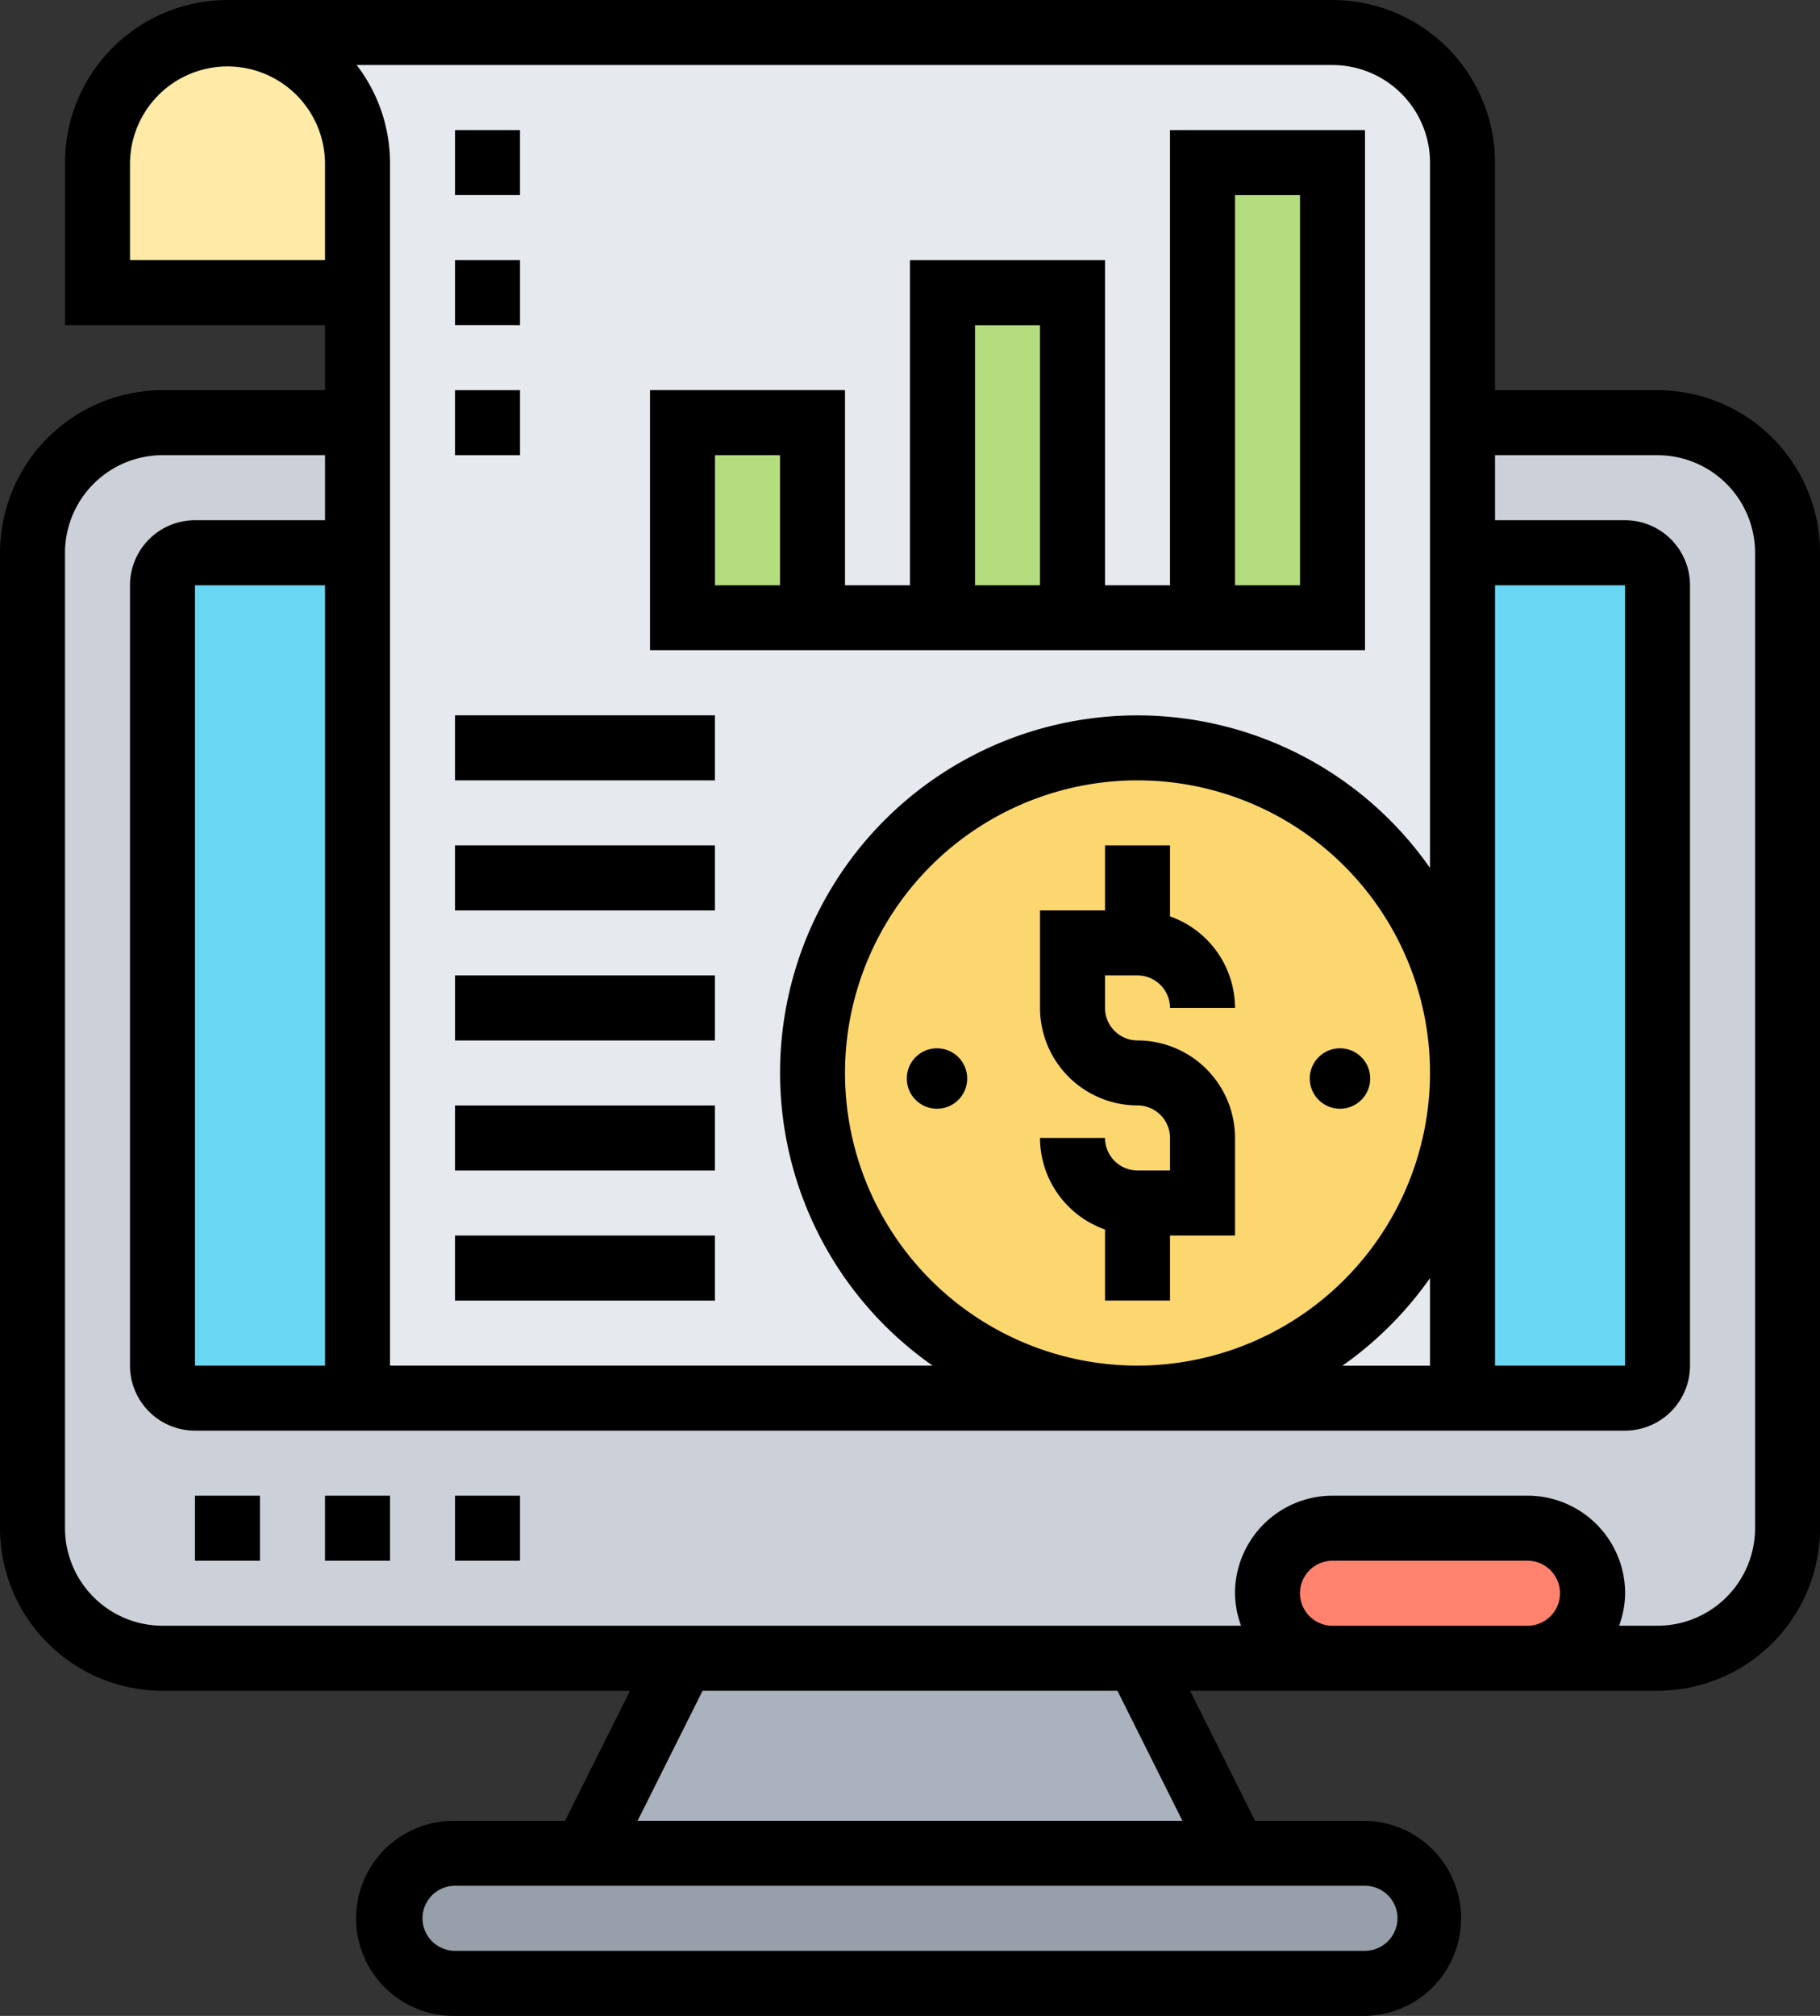 <svg xmlns="http://www.w3.org/2000/svg" width="90.322" height="100" viewBox="0 0 90.322 100"><rect x="0" y="0" width="90.322" height="100" fill="#333333" stroke="none"/><g id="accounting_2_" data-name="accounting (2)" transform="translate(-4 -1)"><path id="Path_22479" data-name="Path 22479" d="M64.387,58a3.235,3.235,0,0,1,3.226,3.226,3.249,3.249,0,0,1-3.226,3.226H19.226A3.235,3.235,0,0,1,16,61.226,3.249,3.249,0,0,1,19.226,58H64.387Z" transform="translate(7.355 34.935)" fill="#969faa"></path><path id="Path_22480" data-name="Path 22480" d="M49.419,52l4.839,9.677H22L26.839,52Z" transform="translate(11.032 31.258)" fill="#aab2bd"></path><path id="Path_22481" data-name="Path 22481" d="M69.516,75.29H11.452A6.45,6.45,0,0,1,5,68.839V20.452A6.45,6.45,0,0,1,11.452,14h9.677v6.452H13.065a1.618,1.618,0,0,0-1.613,1.613v38.71a1.618,1.618,0,0,0,1.613,1.613H84.032a1.618,1.618,0,0,0,1.613-1.613V22.065a1.618,1.618,0,0,0-1.613-1.613H75.968V14h9.677A6.45,6.45,0,0,1,92.1,20.452V68.839a6.45,6.45,0,0,1-6.452,6.452H79.194a3.249,3.249,0,0,0,3.226-3.226,3.235,3.235,0,0,0-3.226-3.226H69.516a3.249,3.249,0,0,0-3.226,3.226A3.235,3.235,0,0,0,69.516,75.29Z" transform="translate(0.613 7.968)" fill="#ccd1d9"></path><path id="Path_22482" data-name="Path 22482" d="M55.9,48a3.235,3.235,0,0,1,3.226,3.226A3.249,3.249,0,0,1,55.9,54.452H46.226A3.235,3.235,0,0,1,43,51.226,3.249,3.249,0,0,1,46.226,48Z" transform="translate(23.903 28.806)" fill="#ff826e"></path><path id="Path_22483" data-name="Path 22483" d="M18.677,18V59.935H10.613A1.618,1.618,0,0,1,9,58.323V19.613A1.618,1.618,0,0,1,10.613,18Z" transform="translate(3.065 10.419)" fill="#69d6f4"></path><path id="Path_22484" data-name="Path 22484" d="M58.677,19.613v38.71a1.618,1.618,0,0,1-1.613,1.613H49V18h8.065A1.618,1.618,0,0,1,58.677,19.613Z" transform="translate(27.581 10.419)" fill="#69d6f4"></path><path id="Path_22485" data-name="Path 22485" d="M19.9,8.452V14.9H7V8.452a6.452,6.452,0,1,1,12.9,0Z" transform="translate(1.839 0.613)" fill="#ffeaa7"></path><path id="Path_22486" data-name="Path 22486" d="M65.839,2H11a6.45,6.45,0,0,1,6.452,6.452v61.29H72.29V8.452A6.45,6.45,0,0,0,65.839,2Z" transform="translate(4.29 0.613)" fill="#e6e9ed"></path><g id="Group_5052" data-name="Group 5052" transform="translate(37.871 9.065)"><path id="Path_22487" data-name="Path 22487" d="M41,6h6.452V28.581H41Z" transform="translate(-15.194 -6)" fill="#b4dd7f"></path><path id="Path_22488" data-name="Path 22488" d="M33,10h6.452V26.129H33Z" transform="translate(-20.097 -3.548)" fill="#b4dd7f"></path><path id="Path_22489" data-name="Path 22489" d="M25,14h6.452v9.677H25Z" transform="translate(-25 -1.097)" fill="#b4dd7f"></path></g><path id="Path_22490" data-name="Path 22490" d="M45.129,24A16.129,16.129,0,1,1,29,40.129,16.135,16.135,0,0,1,45.129,24Z" transform="translate(15.323 14.097)" fill="#fcd770"></path><path id="Path_22491" data-name="Path 22491" d="M86.258,20.355H78.194V9.065A8.074,8.074,0,0,0,70.129,1H15.29A8.074,8.074,0,0,0,7.226,9.065v8.065h12.9v3.226H12.065A8.074,8.074,0,0,0,4,28.419V76.806a8.074,8.074,0,0,0,8.065,8.065h23.2l-3.226,6.452H26.581a4.839,4.839,0,1,0,0,9.677H71.742a4.839,4.839,0,0,0,0-9.677H66.287l-3.226-6.452h23.2a8.074,8.074,0,0,0,8.065-8.065V28.419A8.074,8.074,0,0,0,86.258,20.355ZM74.968,64.4v4.347H70.621A17.889,17.889,0,0,0,74.968,64.4ZM60.452,68.742A14.516,14.516,0,1,1,74.968,54.226,14.534,14.534,0,0,1,60.452,68.742Zm17.742-38.71h6.452v38.71H78.194ZM74.968,9.065V44.056A17.727,17.727,0,1,0,50.282,68.742H23.355V9.065A7.981,7.981,0,0,0,21.7,4.226H70.129A4.845,4.845,0,0,1,74.968,9.065ZM20.129,68.742H13.677V30.032h6.452ZM10.452,13.9V9.065a4.839,4.839,0,0,1,9.677,0V13.9Zm62.9,82.258a1.616,1.616,0,0,1-1.613,1.613H26.581a1.613,1.613,0,1,1,0-3.226H71.742A1.616,1.616,0,0,1,73.355,96.161ZM62.681,91.323H35.642l3.226-6.452H59.455Zm7.448-9.677a1.613,1.613,0,0,1,0-3.226h9.677a1.613,1.613,0,1,1,0,3.226ZM91.1,76.806a4.845,4.845,0,0,1-4.839,4.839h-1.91a4.784,4.784,0,0,0,.3-1.613,4.845,4.845,0,0,0-4.839-4.839H70.129a4.845,4.845,0,0,0-4.839,4.839,4.784,4.784,0,0,0,.3,1.613H12.065a4.845,4.845,0,0,1-4.839-4.839V28.419a4.845,4.845,0,0,1,4.839-4.839h8.065v3.226H13.677a3.229,3.229,0,0,0-3.226,3.226v38.71a3.229,3.229,0,0,0,3.226,3.226H84.645a3.229,3.229,0,0,0,3.226-3.226V30.032a3.229,3.229,0,0,0-3.226-3.226H78.194V23.581h8.065A4.845,4.845,0,0,1,91.1,28.419Z"></path><path id="Path_22492" data-name="Path 22492" d="M10,47h3.226v3.226H10Z" transform="translate(3.677 28.194)"></path><path id="Path_22493" data-name="Path 22493" d="M14,47h3.226v3.226H14Z" transform="translate(6.129 28.194)"></path><path id="Path_22494" data-name="Path 22494" d="M18,47h3.226v3.226H18Z" transform="translate(8.581 28.194)"></path><path id="Path_22495" data-name="Path 22495" d="M40.839,33.452a1.616,1.616,0,0,1,1.613,1.613h3.226a4.832,4.832,0,0,0-3.226-4.542V27H39.226v3.226H36v4.839A4.845,4.845,0,0,0,40.839,39.9a1.616,1.616,0,0,1,1.613,1.613v1.613H40.839a1.616,1.616,0,0,1-1.613-1.613H36a4.832,4.832,0,0,0,3.226,4.542v3.523h3.226V46.355h3.226V41.516a4.845,4.845,0,0,0-4.839-4.839,1.616,1.616,0,0,1-1.613-1.613V33.452Z" transform="translate(19.613 15.935)"></path><circle id="Ellipse_26" data-name="Ellipse 26" cx="1.5" cy="1.5" r="1.5" transform="translate(49 53)"></circle><circle id="Ellipse_27" data-name="Ellipse 27" cx="1.5" cy="1.5" r="1.5" transform="translate(69 53)"></circle><path id="Path_22496" data-name="Path 22496" d="M59.484,5H49.806V27.581H46.581V11.452H36.9V27.581H33.677V17.9H24v12.9H59.484ZM30.452,27.581H27.226V21.129h3.226Zm9.677-12.9h3.226v12.9H40.129Zm16.129,12.9H53.032V8.226h3.226Z" transform="translate(12.258 2.452)"></path><path id="Path_22497" data-name="Path 22497" d="M18,39H30.9v3.226H18Z" transform="translate(8.581 23.29)"></path><path id="Path_22498" data-name="Path 22498" d="M18,35H30.9v3.226H18Z" transform="translate(8.581 20.839)"></path><path id="Path_22499" data-name="Path 22499" d="M18,31H30.9v3.226H18Z" transform="translate(8.581 18.387)"></path><path id="Path_22500" data-name="Path 22500" d="M18,27H30.9v3.226H18Z" transform="translate(8.581 15.935)"></path><path id="Path_22501" data-name="Path 22501" d="M18,23H30.9v3.226H18Z" transform="translate(8.581 13.484)"></path><path id="Path_22502" data-name="Path 22502" d="M18,5h3.226V8.226H18Z" transform="translate(8.581 2.452)"></path><path id="Path_22503" data-name="Path 22503" d="M18,9h3.226v3.226H18Z" transform="translate(8.581 4.903)"></path><path id="Path_22504" data-name="Path 22504" d="M18,13h3.226v3.226H18Z" transform="translate(8.581 7.355)"></path></g></svg>